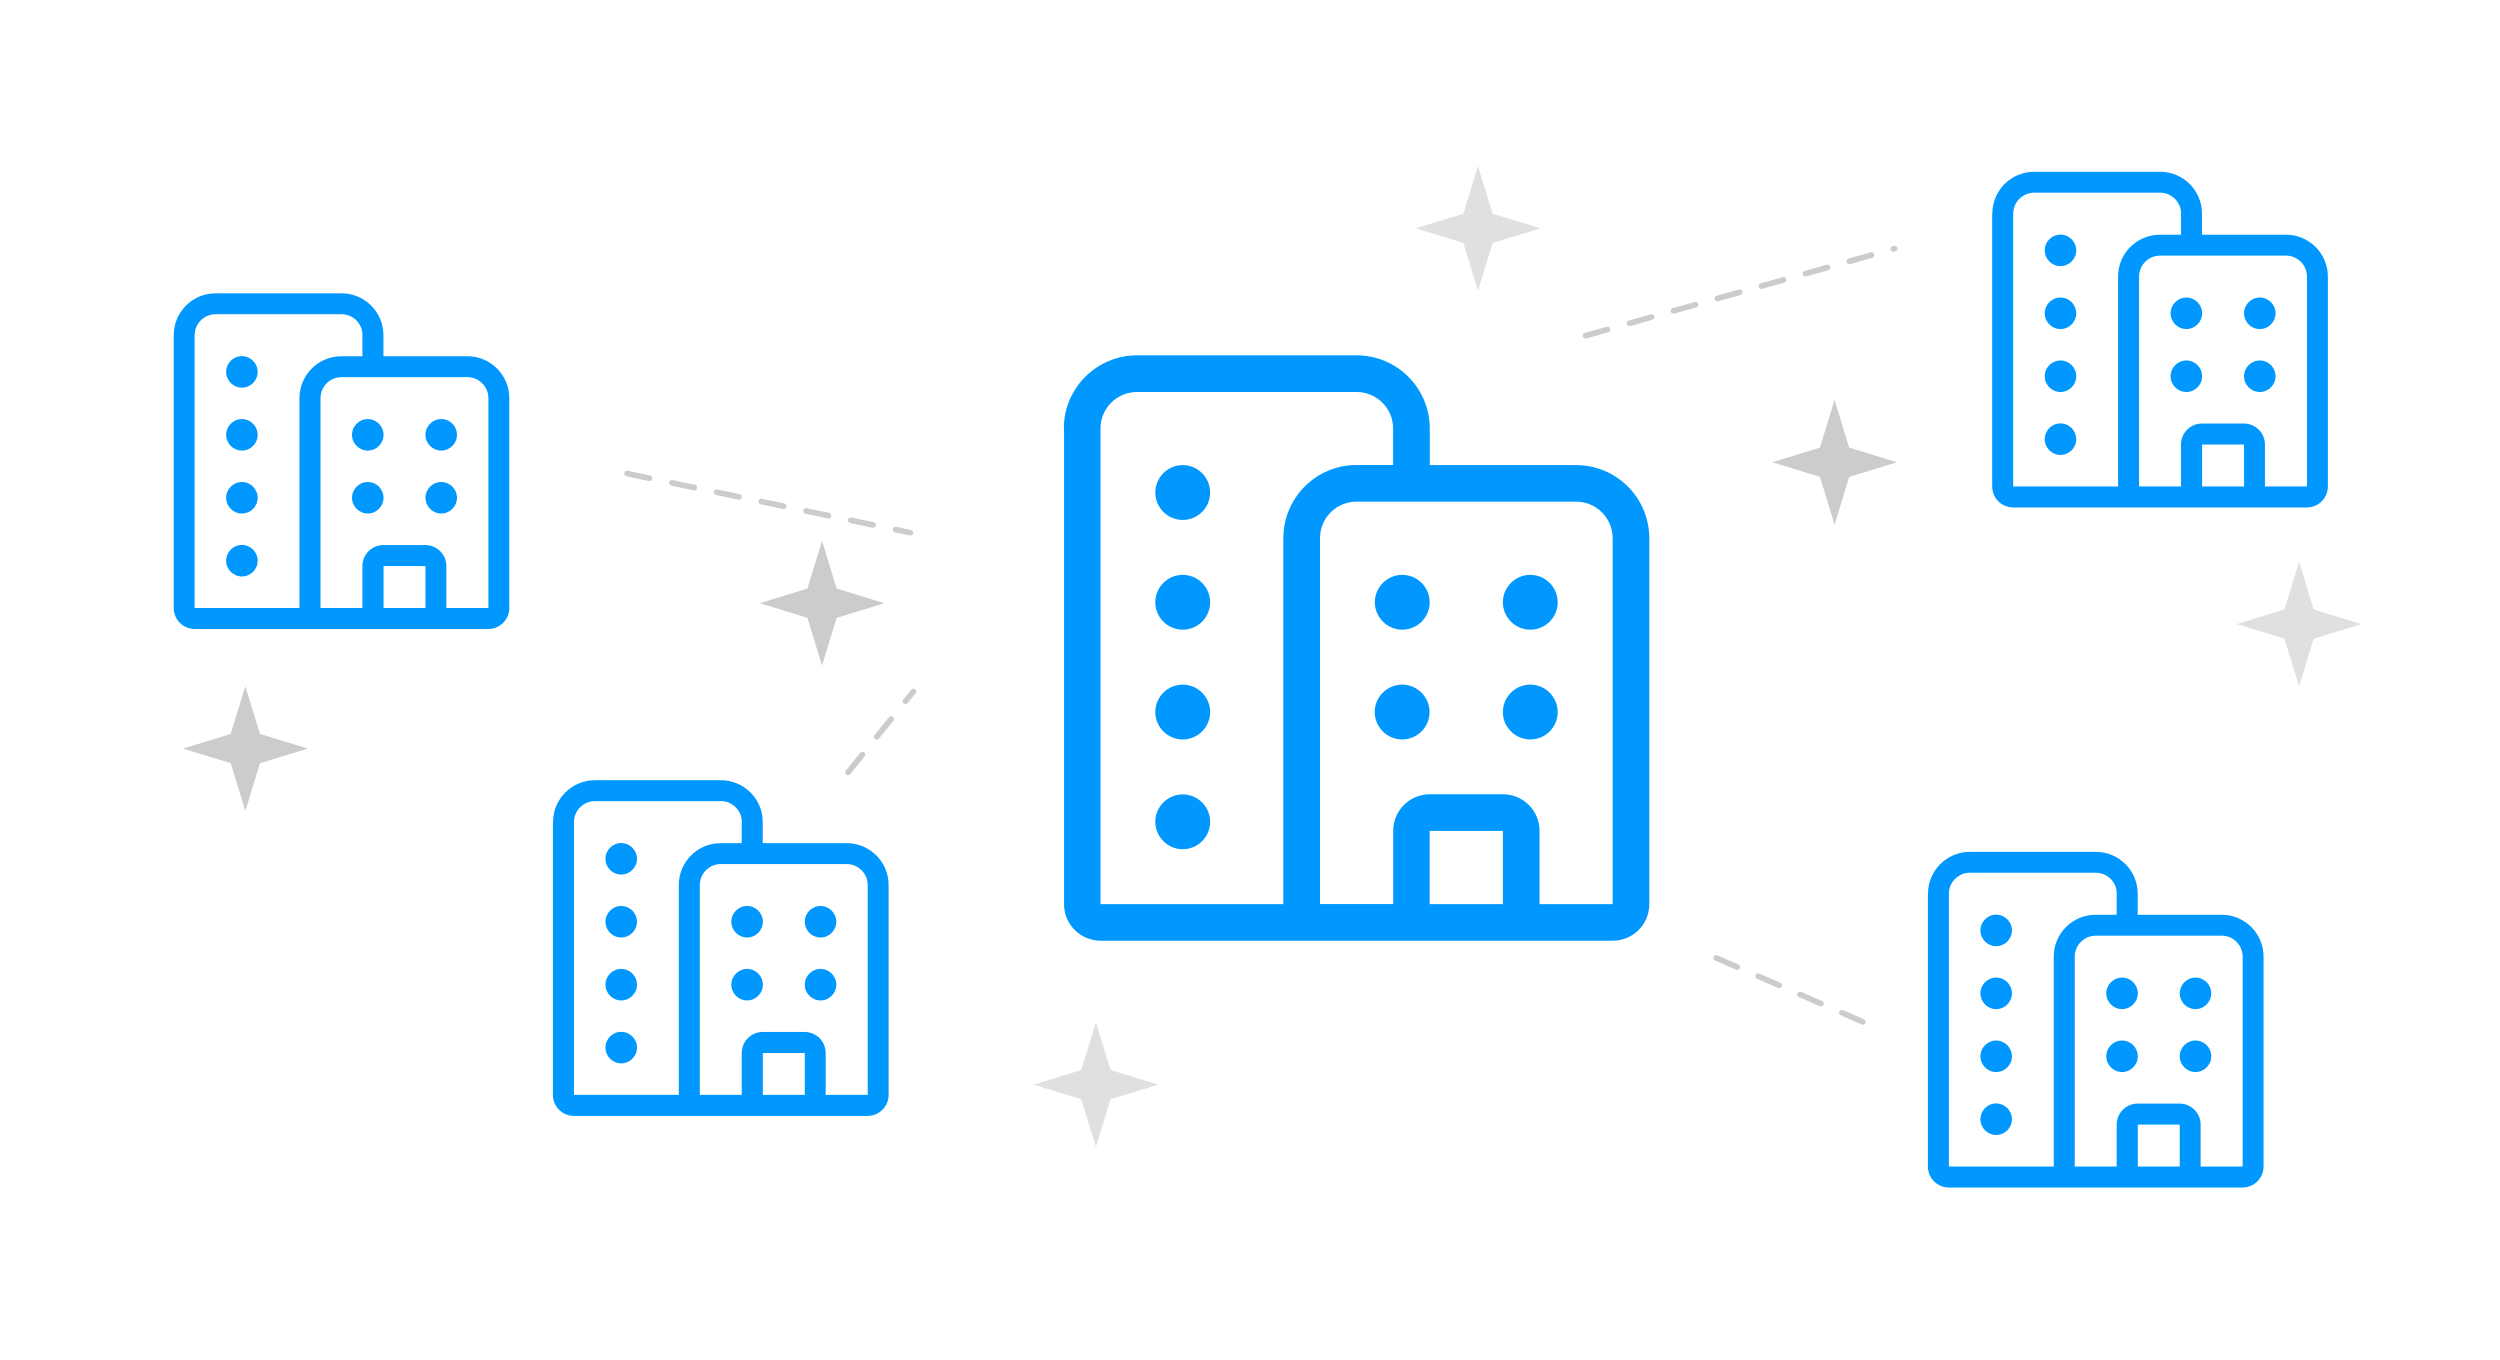<?xml version="1.0" encoding="UTF-8"?><svg id="uuid-5ae95b81-81b1-48e2-ad36-84449f6bbd23" xmlns="http://www.w3.org/2000/svg" xmlns:xlink="http://www.w3.org/1999/xlink" viewBox="0 0 218.88 119.04"><defs><filter id="uuid-6468e71b-6b71-464a-8837-71543dd90a1a" filterUnits="userSpaceOnUse"><feOffset dx="0" dy="0"/><feGaussianBlur result="uuid-cc20cd0b-a94e-4897-aa24-f97e9810dbe0" stdDeviation="5"/><feFlood flood-color="#0098ff" flood-opacity=".5"/><feComposite in2="uuid-cc20cd0b-a94e-4897-aa24-f97e9810dbe0" operator="in"/><feComposite in="SourceGraphic"/></filter><filter id="uuid-d6645d93-924b-4f87-acfd-4c36454f85a7" filterUnits="userSpaceOnUse"><feOffset dx="0" dy="0"/><feGaussianBlur result="uuid-83b2c4f9-8351-4e04-9073-5da65787adaf" stdDeviation="5"/><feFlood flood-color="#0098ff" flood-opacity=".5"/><feComposite in2="uuid-83b2c4f9-8351-4e04-9073-5da65787adaf" operator="in"/><feComposite in="SourceGraphic"/></filter><filter id="uuid-fff1cc19-f082-4d79-b145-096e8d55fc8d" filterUnits="userSpaceOnUse"><feOffset dx="0" dy="0"/><feGaussianBlur result="uuid-75f239fe-1d71-4d19-a3d8-2e62f2b51c72" stdDeviation="5"/><feFlood flood-color="#0098ff" flood-opacity=".5"/><feComposite in2="uuid-75f239fe-1d71-4d19-a3d8-2e62f2b51c72" operator="in"/><feComposite in="SourceGraphic"/></filter><filter id="uuid-22c9f690-eff2-4601-b5d9-b2907f2a3fa6" filterUnits="userSpaceOnUse"><feOffset dx="0" dy="0"/><feGaussianBlur result="uuid-a73304b5-071b-4294-b2d1-ac1a3c2b9274" stdDeviation="5"/><feFlood flood-color="#0098ff" flood-opacity=".5"/><feComposite in2="uuid-a73304b5-071b-4294-b2d1-ac1a3c2b9274" operator="in"/><feComposite in="SourceGraphic"/></filter><filter id="uuid-81ed9b18-48fb-4bbd-8b62-91ab111fccfd" filterUnits="userSpaceOnUse"><feOffset dx="0" dy="0"/><feGaussianBlur result="uuid-3238ad22-0a7f-4eaa-a365-e6c860afb923" stdDeviation="5"/><feFlood flood-color="#0098ff" flood-opacity=".5"/><feComposite in2="uuid-3238ad22-0a7f-4eaa-a365-e6c860afb923" operator="in"/><feComposite in="SourceGraphic"/></filter></defs><path d="M93.14,37.52c0-3.54,2.87-6.41,6.41-6.41h19.22c3.54,0,6.41,2.87,6.41,6.41v3.2h12.81c3.54,0,6.41,2.87,6.41,6.41v32.03c0,1.77-1.43,3.2-3.2,3.2h-44.84c-1.77,0-3.2-1.43-3.2-3.2V37.52Zm32.03,41.64h6.41v-6.41h-6.41v6.41Zm9.61,0h6.41V47.12c0-1.77-1.43-3.2-3.2-3.2h-19.22c-1.77,0-3.2,1.43-3.2,3.2v32.03h6.41v-6.41c0-1.77,1.43-3.2,3.2-3.2h6.41c1.77,0,3.2,1.43,3.2,3.2v6.41Zm-12.81-41.64c0-1.77-1.43-3.2-3.2-3.2h-19.22c-1.77,0-3.2,1.43-3.2,3.2v41.64h16.01V47.12c0-3.54,2.87-6.41,6.41-6.41h3.2v-3.2Zm3.2,15.21c0,1.33-1.08,2.4-2.4,2.4s-2.4-1.08-2.4-2.4,1.08-2.4,2.4-2.4,2.4,1.08,2.4,2.4Zm-21.62,2.4c1.33,0,2.4-1.08,2.4-2.4s-1.08-2.4-2.4-2.4-2.4,1.08-2.4,2.4,1.08,2.4,2.4,2.4Zm2.4-12.01c0,1.33-1.08,2.4-2.4,2.4s-2.4-1.08-2.4-2.4,1.08-2.4,2.4-2.4,2.4,1.08,2.4,2.4Zm16.81,21.62c1.33,0,2.4-1.08,2.4-2.4s-1.08-2.4-2.4-2.4-2.4,1.08-2.4,2.4,1.08,2.4,2.4,2.4Zm-16.81,7.21c0,1.33-1.08,2.4-2.4,2.4s-2.4-1.08-2.4-2.4,1.08-2.4,2.4-2.4,2.4,1.08,2.4,2.4Zm-2.4-7.21c1.33,0,2.4-1.08,2.4-2.4s-1.08-2.4-2.4-2.4-2.4,1.08-2.4,2.4,1.08,2.4,2.4,2.4Zm32.83-12.01c0,1.33-1.08,2.4-2.4,2.4s-2.4-1.08-2.4-2.4,1.08-2.4,2.4-2.4,2.4,1.08,2.4,2.4Zm-2.4,12.01c1.33,0,2.4-1.08,2.4-2.4s-1.08-2.4-2.4-2.4-2.4,1.08-2.4,2.4,1.08,2.4,2.4,2.4Z" style="fill:#0098ff; filter:url(#uuid-6468e71b-6b71-464a-8837-71543dd90a1a);"/><path d="M174.43,18.71c0-2.03,1.64-3.67,3.67-3.67h11.02c2.03,0,3.67,1.64,3.67,3.67v1.84h7.35c2.03,0,3.67,1.64,3.67,3.67v18.37c0,1.01-.82,1.84-1.84,1.84h-25.71c-1.01,0-1.84-.82-1.84-1.84V18.71Zm18.37,23.88h3.67v-3.67h-3.67v3.67Zm5.51,0h3.67V24.22c0-1.01-.82-1.84-1.84-1.84h-11.02c-1.01,0-1.84,.82-1.84,1.84v18.37h3.67v-3.67c0-1.01,.82-1.84,1.84-1.84h3.67c1.01,0,1.84,.82,1.84,1.84v3.67Zm-7.35-23.88c0-1.01-.82-1.84-1.84-1.84h-11.02c-1.01,0-1.84,.82-1.84,1.84v23.88h9.18V24.22c0-2.03,1.64-3.67,3.67-3.67h1.84v-1.84Zm1.84,8.72c0,.76-.62,1.38-1.38,1.38s-1.38-.62-1.38-1.38,.62-1.38,1.38-1.38,1.38,.62,1.38,1.38Zm-12.4,1.38c.76,0,1.38-.62,1.38-1.38s-.62-1.38-1.38-1.38-1.38,.62-1.38,1.38,.62,1.38,1.38,1.38Zm1.38-6.89c0,.76-.62,1.38-1.38,1.38s-1.38-.62-1.38-1.38,.62-1.38,1.38-1.38,1.38,.62,1.38,1.38Zm9.64,12.4c.76,0,1.38-.62,1.38-1.38s-.62-1.38-1.38-1.38-1.38,.62-1.38,1.38,.62,1.38,1.38,1.38Zm-9.64,4.13c0,.76-.62,1.38-1.38,1.38s-1.38-.62-1.38-1.38,.62-1.38,1.38-1.38,1.38,.62,1.38,1.38Zm-1.38-4.13c.76,0,1.38-.62,1.38-1.38s-.62-1.38-1.38-1.38-1.38,.62-1.38,1.38,.62,1.38,1.38,1.38Zm18.83-6.89c0,.76-.62,1.38-1.38,1.38s-1.38-.62-1.38-1.38,.62-1.38,1.38-1.38,1.38,.62,1.38,1.38Zm-1.38,6.89c.76,0,1.38-.62,1.38-1.38s-.62-1.38-1.38-1.38-1.38,.62-1.38,1.38,.62,1.38,1.38,1.38Z" style="fill:#0098ff; filter:url(#uuid-d6645d93-924b-4f87-acfd-4c36454f85a7);"/><path d="M15.21,29.35c0-2.03,1.64-3.67,3.67-3.67h11.02c2.03,0,3.67,1.64,3.67,3.67v1.84h7.35c2.03,0,3.67,1.64,3.67,3.67v18.37c0,1.01-.82,1.84-1.84,1.84H17.05c-1.01,0-1.84-.82-1.84-1.84V29.35Zm18.37,23.88h3.67v-3.67h-3.67v3.67Zm5.51,0h3.67v-18.37c0-1.01-.82-1.84-1.84-1.84h-11.02c-1.01,0-1.84,.82-1.84,1.84v18.37h3.67v-3.67c0-1.01,.82-1.84,1.84-1.84h3.67c1.01,0,1.84,.82,1.84,1.84v3.67Zm-7.35-23.88c0-1.01-.82-1.84-1.84-1.84h-11.02c-1.01,0-1.84,.82-1.84,1.84v23.88h9.18v-18.37c0-2.03,1.64-3.67,3.67-3.67h1.84v-1.84Zm1.84,8.72c0,.76-.62,1.38-1.38,1.38s-1.38-.62-1.38-1.38,.62-1.38,1.38-1.38,1.38,.62,1.38,1.38Zm-12.4,1.38c.76,0,1.38-.62,1.38-1.38s-.62-1.38-1.38-1.38-1.38,.62-1.38,1.38,.62,1.38,1.38,1.38Zm1.38-6.89c0,.76-.62,1.38-1.38,1.38s-1.38-.62-1.38-1.38,.62-1.38,1.38-1.38,1.38,.62,1.38,1.38Zm9.64,12.4c.76,0,1.38-.62,1.38-1.38s-.62-1.38-1.38-1.38-1.38,.62-1.38,1.38,.62,1.38,1.38,1.38Zm-9.64,4.13c0,.76-.62,1.38-1.38,1.38s-1.38-.62-1.38-1.38,.62-1.38,1.38-1.38,1.38,.62,1.38,1.38Zm-1.38-4.13c.76,0,1.38-.62,1.38-1.38s-.62-1.38-1.38-1.38-1.38,.62-1.38,1.38,.62,1.38,1.38,1.38Zm18.83-6.89c0,.76-.62,1.38-1.38,1.38s-1.38-.62-1.38-1.38,.62-1.38,1.38-1.38,1.38,.62,1.38,1.38Zm-1.38,6.89c.76,0,1.38-.62,1.38-1.38s-.62-1.38-1.38-1.38-1.38,.62-1.38,1.38,.62,1.38,1.38,1.38Z" style="fill:#0098ff; filter:url(#uuid-fff1cc19-f082-4d79-b145-096e8d55fc8d);"/><path d="M168.8,78.25c0-2.03,1.64-3.67,3.67-3.67h11.02c2.03,0,3.67,1.64,3.67,3.67v1.84h7.35c2.03,0,3.67,1.64,3.67,3.67v18.37c0,1.01-.82,1.84-1.84,1.84h-25.71c-1.01,0-1.84-.82-1.84-1.84v-23.88Zm18.37,23.88h3.67v-3.67h-3.67v3.67Zm5.51,0h3.67v-18.37c0-1.01-.82-1.84-1.84-1.84h-11.02c-1.01,0-1.84,.82-1.84,1.84v18.37h3.67v-3.67c0-1.01,.82-1.84,1.84-1.84h3.67c1.01,0,1.84,.82,1.84,1.84v3.67Zm-7.35-23.88c0-1.01-.82-1.84-1.84-1.84h-11.02c-1.01,0-1.84,.82-1.84,1.84v23.88h9.18v-18.37c0-2.03,1.64-3.67,3.67-3.67h1.84v-1.84Zm1.84,8.72c0,.76-.62,1.38-1.38,1.38s-1.38-.62-1.38-1.38,.62-1.38,1.38-1.38,1.38,.62,1.38,1.38Zm-12.4,1.38c.76,0,1.38-.62,1.38-1.38s-.62-1.38-1.38-1.38-1.38,.62-1.38,1.38,.62,1.38,1.38,1.38Zm1.38-6.89c0,.76-.62,1.38-1.38,1.38s-1.38-.62-1.38-1.38,.62-1.38,1.38-1.38,1.38,.62,1.38,1.38Zm9.64,12.4c.76,0,1.38-.62,1.38-1.38s-.62-1.38-1.38-1.38-1.38,.62-1.38,1.38,.62,1.38,1.38,1.38Zm-9.64,4.13c0,.76-.62,1.38-1.38,1.38s-1.38-.62-1.38-1.38,.62-1.38,1.38-1.38,1.38,.62,1.38,1.38Zm-1.38-4.13c.76,0,1.38-.62,1.38-1.38s-.62-1.38-1.38-1.38-1.38,.62-1.38,1.38,.62,1.38,1.38,1.38Zm18.83-6.89c0,.76-.62,1.38-1.38,1.38s-1.38-.62-1.38-1.38,.62-1.38,1.38-1.38,1.38,.62,1.38,1.38Zm-1.38,6.89c.76,0,1.38-.62,1.38-1.38s-.62-1.38-1.38-1.38-1.38,.62-1.38,1.38,.62,1.38,1.38,1.38Z" style="fill:#0098ff; filter:url(#uuid-22c9f690-eff2-4601-b5d9-b2907f2a3fa6);"/><path d="M48.42,71.98c0-2.03,1.64-3.67,3.67-3.67h11.02c2.03,0,3.67,1.64,3.67,3.67v1.84h7.35c2.03,0,3.67,1.64,3.67,3.67v18.37c0,1.01-.82,1.84-1.84,1.84h-25.71c-1.01,0-1.84-.82-1.84-1.84v-23.88Zm18.37,23.88h3.67v-3.67h-3.67v3.67Zm5.51,0h3.67v-18.37c0-1.01-.82-1.84-1.84-1.84h-11.02c-1.01,0-1.84,.82-1.84,1.84v18.37h3.67v-3.67c0-1.01,.82-1.84,1.84-1.84h3.67c1.01,0,1.84,.82,1.84,1.84v3.67Zm-7.35-23.88c0-1.01-.82-1.84-1.84-1.84h-11.02c-1.01,0-1.84,.82-1.84,1.84v23.88h9.18v-18.37c0-2.03,1.64-3.67,3.67-3.67h1.84v-1.84Zm1.84,8.72c0,.76-.62,1.38-1.38,1.38s-1.38-.62-1.38-1.38,.62-1.38,1.38-1.38,1.38,.62,1.38,1.38Zm-12.4,1.38c.76,0,1.38-.62,1.38-1.38s-.62-1.38-1.38-1.38-1.38,.62-1.38,1.38,.62,1.38,1.38,1.38Zm1.38-6.89c0,.76-.62,1.38-1.38,1.38s-1.38-.62-1.38-1.38,.62-1.38,1.38-1.38,1.38,.62,1.38,1.38Zm9.64,12.4c.76,0,1.38-.62,1.38-1.38s-.62-1.38-1.38-1.38-1.38,.62-1.38,1.38,.62,1.38,1.38,1.38Zm-9.64,4.13c0,.76-.62,1.38-1.38,1.38s-1.38-.62-1.38-1.38,.62-1.38,1.38-1.38,1.38,.62,1.38,1.38Zm-1.38-4.13c.76,0,1.38-.62,1.38-1.38s-.62-1.38-1.38-1.38-1.38,.62-1.38,1.38,.62,1.38,1.38,1.38Zm18.83-6.89c0,.76-.62,1.38-1.38,1.38s-1.38-.62-1.38-1.38,.62-1.38,1.38-1.38,1.38,.62,1.38,1.38Zm-1.38,6.89c.76,0,1.38-.62,1.38-1.38s-.62-1.38-1.38-1.38-1.38,.62-1.38,1.38,.62,1.38,1.38,1.38Z" style="fill:#0098ff; filter:url(#uuid-81ed9b18-48fb-4bbd-8b62-91ab111fccfd);"/><line x1="138.82" y1="29.39" x2="165.88" y2="21.76" style="fill:none; stroke:#ccc; stroke-dasharray:0 0 2 2; stroke-linecap:round; stroke-width:.5px;"/><line x1="54.91" y1="41.46" x2="79.7" y2="46.64" style="fill:none; stroke:#ccc; stroke-dasharray:0 0 2 2; stroke-linecap:round; stroke-width:.5px;"/><line x1="74.25" y1="67.62" x2="79.97" y2="60.54" style="fill:none; stroke:#ccc; stroke-dasharray:0 0 2 2; stroke-linecap:round; stroke-width:.5px;"/><line x1="150.26" y1="83.87" x2="164.02" y2="89.87" style="fill:none; stroke:#ccc; stroke-dasharray:0 0 2 2; stroke-linecap:round; stroke-width:.5px;"/><polygon points="130.68 21.27 134.86 19.99 130.68 18.71 129.4 14.53 128.12 18.71 123.94 19.99 128.12 21.27 129.4 25.45 130.68 21.27" style="fill:rgba(204,204,204,.6);"/><polygon points="73.25 54.09 77.43 52.81 73.25 51.53 71.97 47.35 70.69 51.53 66.52 52.81 70.69 54.09 71.97 58.27 73.25 54.09" style="fill:#ccc;"/><polygon points="161.9 41.75 166.08 40.47 161.9 39.19 160.62 35.02 159.34 39.19 155.17 40.47 159.34 41.75 160.62 45.93 161.9 41.75" style="fill:#ccc;"/><polygon points="97.23 96.24 101.41 94.96 97.23 93.68 95.95 89.5 94.67 93.68 90.49 94.96 94.67 96.24 95.95 100.42 97.23 96.24" style="fill:rgba(204,204,204,.6);"/><polygon points="22.76 66.82 26.94 65.54 22.76 64.26 21.48 60.08 20.2 64.26 16.02 65.54 20.2 66.82 21.48 71 22.76 66.82" style="fill:#ccc;"/><polygon points="202.57 55.92 206.75 54.64 202.57 53.36 201.29 49.18 200.01 53.36 195.83 54.64 200.01 55.92 201.29 60.1 202.57 55.92" style="fill:rgba(204,204,204,.6);"/></svg>